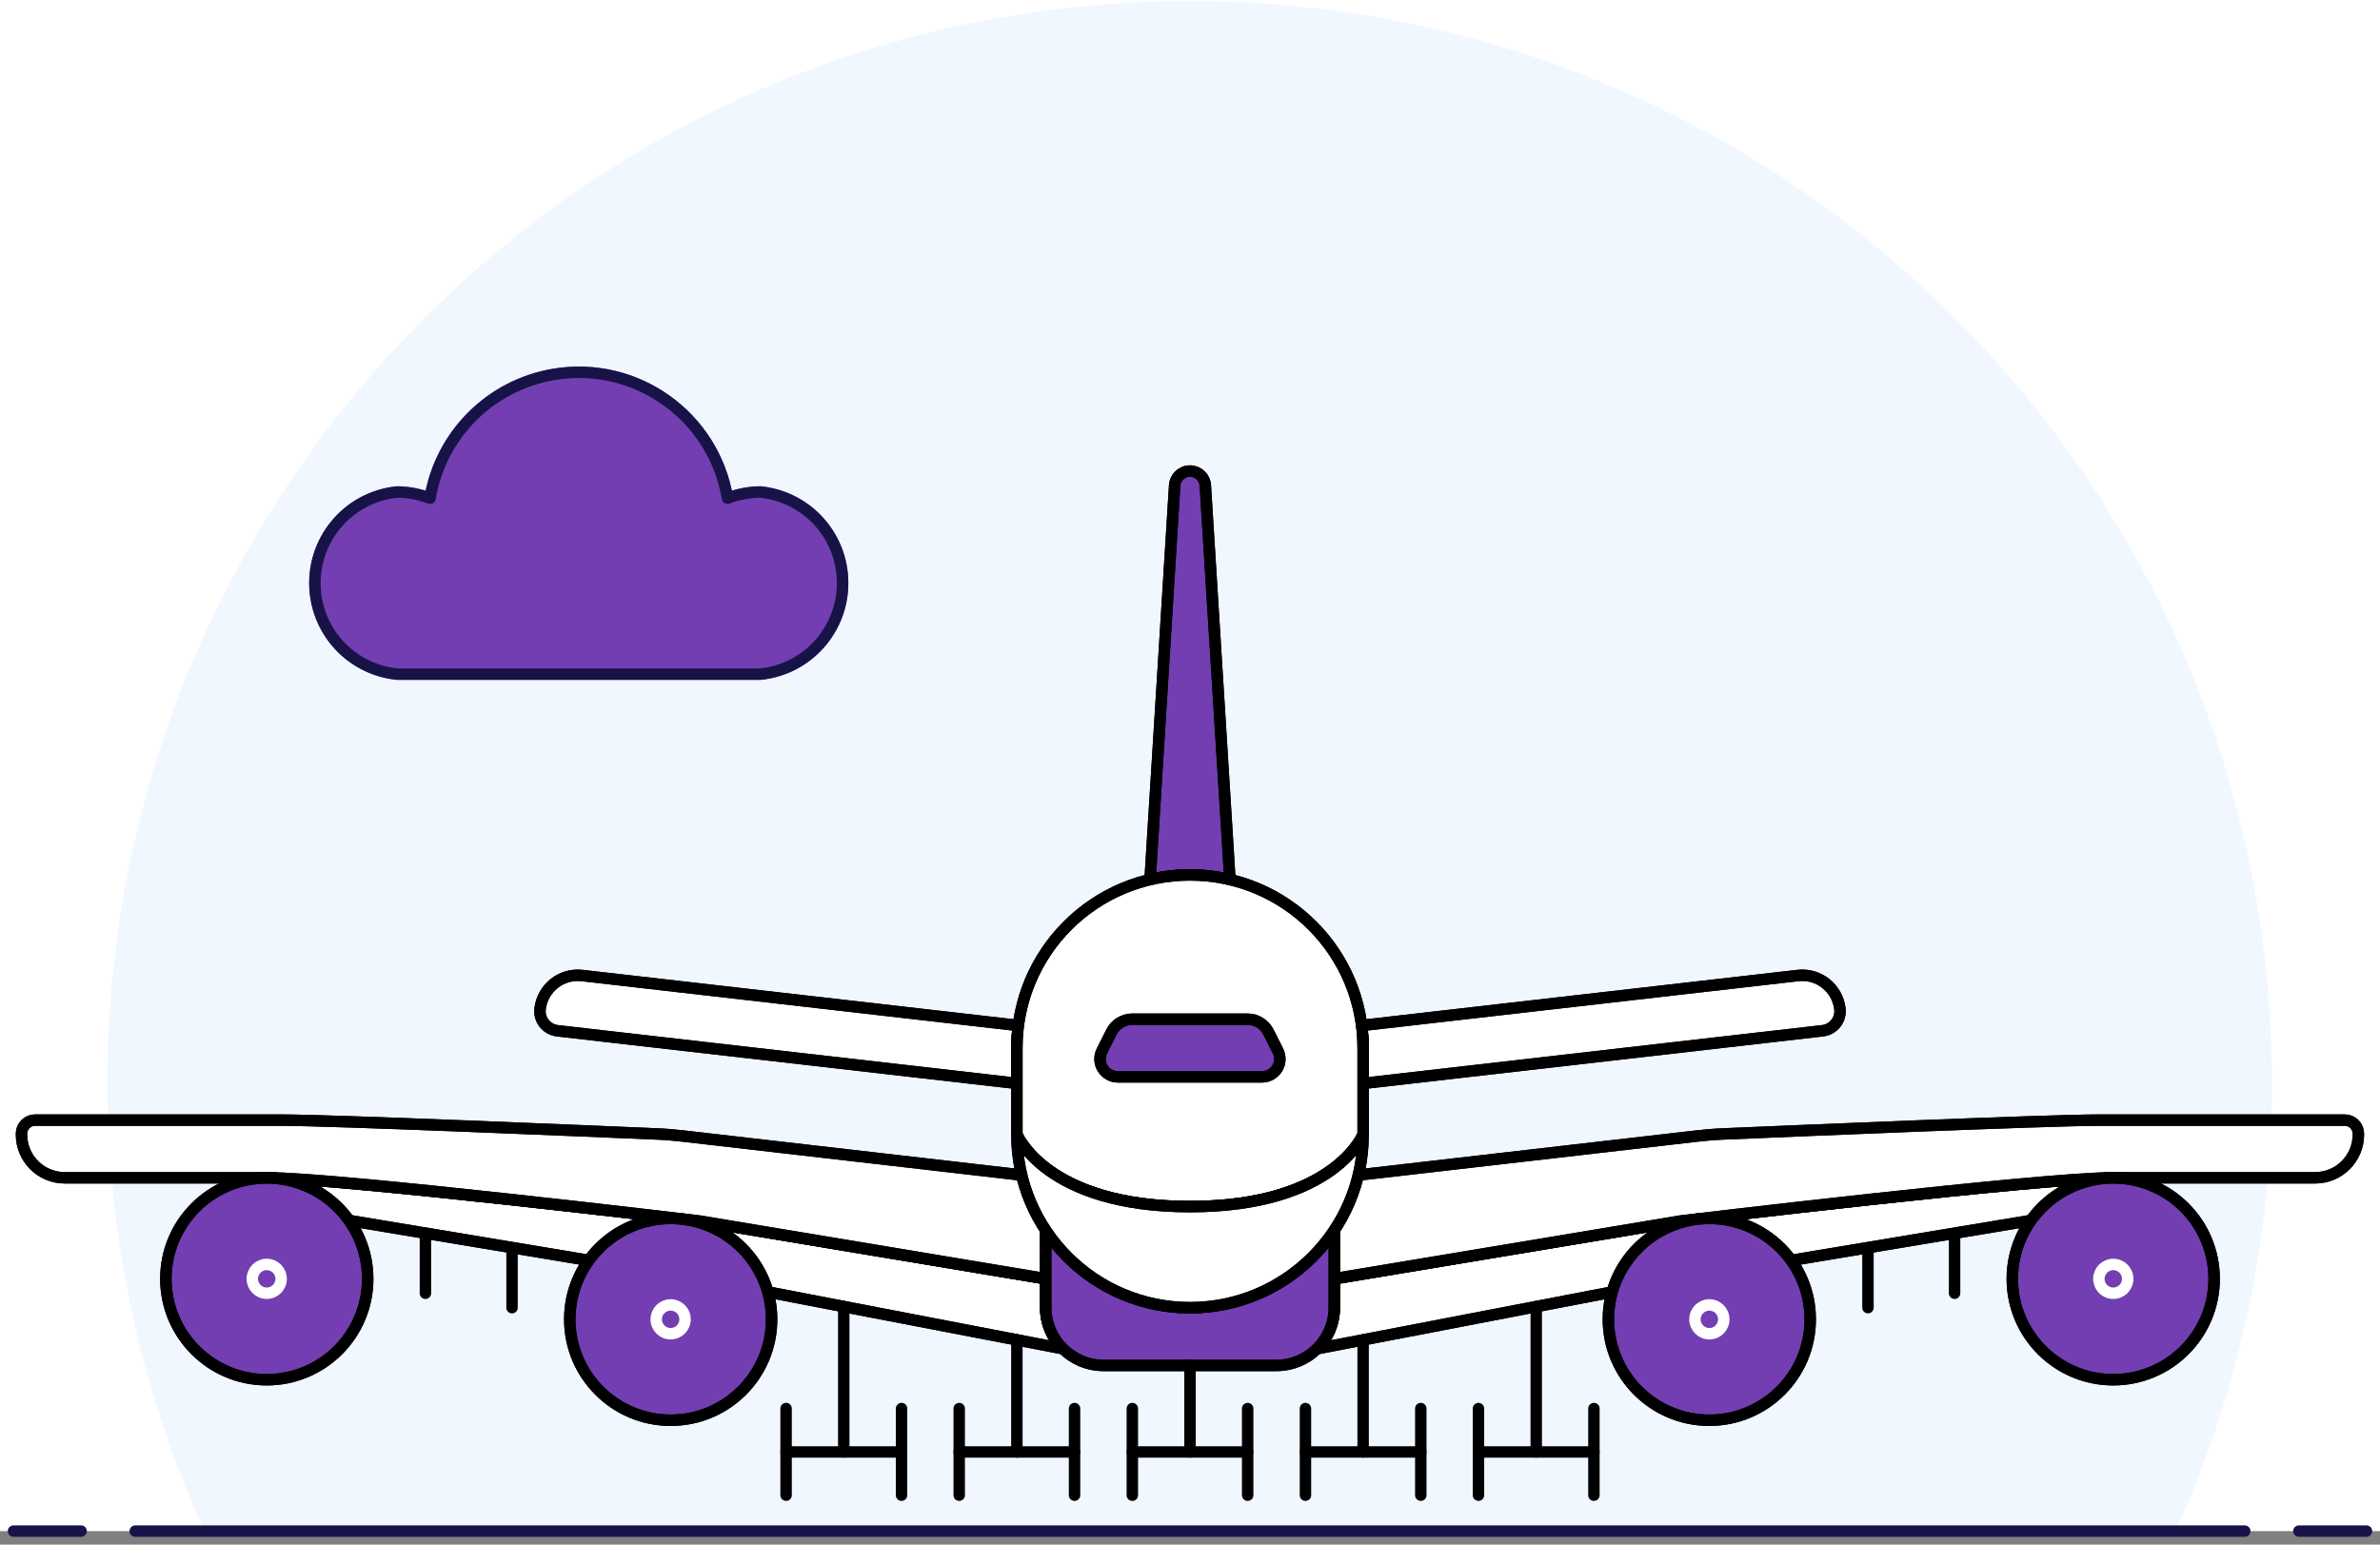 <?xml version="1.0" encoding="UTF-8"?><svg id="a" xmlns="http://www.w3.org/2000/svg" width="208" height="135" viewBox="0 0 208 135"><rect x="0" y="0" width="208" height="135" fill="#808080" stroke="none"/><path d="M0,0h208v133.82H0V0Z" fill="#fff"/><path d="M198.55,94.74C198.58,42.5,156.27.13,104.03.1,51.8.06,9.42,42.38,9.39,94.61c0,13.52,2.88,26.89,8.48,39.21h172.26c5.56-12.28,8.43-25.6,8.42-39.08Z" fill="#f0f7ff"/><path d="M11.82,133.82h184.36" fill="none" stroke="#181347" stroke-linecap="round" stroke-linejoin="round"/><path d="M1.18,133.82h5.91" fill="none" stroke="#181347" stroke-linecap="round" stroke-linejoin="round"/><path d="M200.91,133.82h5.91" fill="none" stroke="#181347" stroke-linecap="round" stroke-linejoin="round"/><path d="M66.44,43c-.98.01-1.95.2-2.86.55-1.2-7.18-7.99-12.03-15.17-10.83-5.55.93-9.9,5.28-10.83,10.83-.91-.35-1.88-.54-2.86-.55-4.4.44-7.6,4.36-7.16,8.76.38,3.79,3.37,6.78,7.16,7.16h31.72c4.4-.44,7.6-4.36,7.16-8.76-.38-3.79-3.37-6.78-7.16-7.16Z" fill="#fff" stroke="#723eb2" stroke-linejoin="round"/><path d="M66.44,43c-.98.01-1.95.2-2.86.55-1.2-7.18-7.99-12.03-15.17-10.83-5.55.93-9.9,5.28-10.83,10.83-.91-.35-1.88-.54-2.86-.55-4.4.44-7.6,4.36-7.16,8.76.38,3.79,3.37,6.78,7.16,7.16h31.72c4.4-.44,7.6-4.36,7.16-8.76-.38-3.79-3.37-6.78-7.16-7.16Z" fill="#723eb2" stroke="#181347" stroke-linejoin="round"/><path d="M119.13,91.6c0-.67-.06-1.32-.14-1.97l38.14-4.37c1.82-.21,3.46,1.1,3.67,2.92.11.95-.57,1.8-1.52,1.91l-40.15,4.6v-3.09Z" fill="#fff" stroke="#000" stroke-miterlimit="10"/><path d="M119.13,91.6c0-.67-.06-1.32-.14-1.97l38.14-4.37c1.82-.21,3.46,1.1,3.67,2.92.11.95-.57,1.8-1.52,1.91l-40.15,4.6v-3.09Z" fill="none" stroke="#000" stroke-linecap="round" stroke-linejoin="round"/><path d="M116.61,114.28v-2.51l30.26-5.04s31.52-3.78,37.82-3.78v2.52l-37.82,6.3-31.77,6.11c.93-.92,1.51-2.19,1.51-3.6" fill="#fff" stroke="#000" stroke-miterlimit="10"/><path d="M116.61,114.28v-2.51l30.26-5.04s31.52-3.78,37.82-3.78v2.52l-37.82,6.3-31.77,6.11c.93-.92,1.51-2.19,1.51-3.6Z" fill="none" stroke="#000" stroke-linecap="round" stroke-linejoin="round"/><path d="M116.61,102.94l31.61-3.64c.78-.09,1.55-.16,2.33-.19,5.46-.23,28.44-1.21,32.87-1.21h21.51c.65,0,1.18.53,1.18,1.18v.08c0,2.09-1.69,3.78-3.78,3.78h-17.65c-6.3,0-37.82,3.78-37.82,3.78l-30.26,5.04v-8.82Z" fill="#fff" stroke="#000" stroke-miterlimit="10"/><path d="M116.61,102.94l31.61-3.64c.78-.09,1.55-.16,2.33-.19,5.46-.23,28.44-1.21,32.87-1.21h21.51c.65,0,1.18.53,1.18,1.18v.08c0,2.09-1.69,3.78-3.78,3.78h-17.65c-6.3,0-37.82,3.78-37.82,3.78l-30.26,5.04v-8.82Z" fill="none" stroke="#000" stroke-linecap="round" stroke-linejoin="round"/><path d="M140.56,115.31c0,4.87,3.95,8.82,8.82,8.82s8.82-3.95,8.82-8.82-3.95-8.82-8.82-8.82-8.82,3.95-8.82,8.82" fill="#723eb2" stroke="#000" stroke-miterlimit="10"/><circle cx="149.39" cy="115.31" r="8.82" fill="none" stroke="#000" stroke-linecap="round" stroke-linejoin="round"/><circle cx="149.39" cy="115.31" r="1.26" fill="none" stroke="#fff" stroke-linecap="round" stroke-linejoin="round"/><path d="M175.86,111.77c0,4.87,3.95,8.82,8.82,8.82s8.82-3.95,8.82-8.82-3.95-8.82-8.82-8.82-8.82,3.95-8.82,8.82" fill="#723eb2" stroke="#000" stroke-miterlimit="10"/><circle cx="184.69" cy="111.77" r="8.82" fill="none" stroke="#000" stroke-linecap="round" stroke-linejoin="round"/><circle cx="184.69" cy="111.77" r="1.26" fill="none" stroke="#fff" stroke-linecap="round" stroke-linejoin="round"/><line x1="124.17" y1="123.11" x2="124.17" y2="130.68" fill="none" stroke="#000" stroke-linecap="round" stroke-linejoin="round"/><line x1="124.17" y1="126.9" x2="114.09" y2="126.9" fill="none" stroke="#000" stroke-linecap="round" stroke-linejoin="round"/><line x1="114.09" y1="123.11" x2="114.09" y2="130.68" fill="none" stroke="#000" stroke-linecap="round" stroke-linejoin="round"/><line x1="119.13" y1="126.9" x2="119.13" y2="117.1" fill="none" stroke="#000" stroke-linecap="round" stroke-linejoin="round"/><line x1="139.3" y1="123.11" x2="139.3" y2="130.68" fill="none" stroke="#000" stroke-linecap="round" stroke-linejoin="round"/><line x1="139.3" y1="126.9" x2="129.21" y2="126.9" fill="none" stroke="#000" stroke-linecap="round" stroke-linejoin="round"/><line x1="129.21" y1="123.11" x2="129.21" y2="130.68" fill="none" stroke="#000" stroke-linecap="round" stroke-linejoin="round"/><line x1="134.26" y1="126.9" x2="134.26" y2="114.19" fill="none" stroke="#000" stroke-linecap="round" stroke-linejoin="round"/><line x1="170.82" y1="107.99" x2="170.82" y2="113.03" fill="none" stroke="#000" stroke-linecap="round" stroke-linejoin="round"/><line x1="163.25" y1="109.25" x2="163.25" y2="114.29" fill="none" stroke="#000" stroke-linecap="round" stroke-linejoin="round"/><path d="M104,76.47c1.2,0,2.37.16,3.49.42l-2.15-34.46c-.04-.71-.63-1.26-1.34-1.26s-1.3.55-1.34,1.26l-2.15,34.46c1.12-.27,2.29-.42,3.49-.42" fill="#723eb2" stroke="#000" stroke-miterlimit="10"/><path d="M104,76.47c1.2,0,2.37.16,3.49.42l-2.15-34.46c-.04-.71-.63-1.26-1.34-1.26s-1.3.55-1.34,1.26l-2.15,34.46c1.12-.27,2.29-.42,3.49-.42Z" fill="none" stroke="#000" stroke-linecap="round" stroke-linejoin="round"/><path d="M88.87,91.6c0-.67.06-1.32.14-1.97l-38.14-4.37c-.87-.1-1.75.15-2.44.7-.69.55-1.13,1.35-1.23,2.22-.11.95.57,1.8,1.52,1.91l40.15,4.6v-3.09Z" fill="#fff" stroke="#000" stroke-miterlimit="10"/><path d="M88.87,91.6c0-.67.06-1.32.14-1.97l-38.14-4.37c-.87-.1-1.75.15-2.44.7-.69.55-1.13,1.35-1.23,2.22-.11.95.57,1.8,1.52,1.91l40.15,4.6v-3.09Z" fill="none" stroke="#000" stroke-linecap="round" stroke-linejoin="round"/><path d="M91.39,114.28v-2.51l-30.26-5.04s-31.52-3.78-37.82-3.78v2.52l37.82,6.3,31.77,6.11c-.93-.92-1.51-2.19-1.51-3.6" fill="#fff" stroke="#000" stroke-miterlimit="10"/><path d="M91.39,114.28v-2.51l-30.26-5.04s-31.52-3.78-37.82-3.78v2.52l37.82,6.3,31.77,6.11c-.93-.92-1.51-2.19-1.51-3.6Z" fill="none" stroke="#000" stroke-linecap="round" stroke-linejoin="round"/><path d="M91.39,102.94l-31.61-3.64c-.78-.09-1.55-.16-2.33-.19-5.46-.23-28.44-1.21-32.87-1.21H3.06c-.65,0-1.18.53-1.18,1.18v.08c0,2.09,1.69,3.78,3.78,3.78h17.65c6.3,0,37.82,3.78,37.82,3.78l30.26,5.04v-8.82Z" fill="#fff" stroke="#000" stroke-miterlimit="10"/><path d="M91.39,102.94l-31.61-3.64c-.78-.09-1.55-.16-2.33-.19-5.46-.23-28.44-1.21-32.87-1.21H3.06c-.65,0-1.18.53-1.18,1.18v.08c0,2.09,1.69,3.78,3.78,3.78h17.65c6.3,0,37.82,3.78,37.82,3.78l30.26,5.04v-8.82Z" fill="none" stroke="#000" stroke-linecap="round" stroke-linejoin="round"/><path d="M104,76.47c-8.36,0-15.13,6.77-15.13,15.13v7.56s2.52,6.3,15.13,6.3,15.13-6.3,15.13-6.3v-7.56c0-8.36-6.77-15.13-15.13-15.13" fill="#fff" stroke="#000" stroke-miterlimit="10"/><path d="M104,76.47c-8.36,0-15.13,6.77-15.13,15.13v7.56s2.52,6.3,15.13,6.3,15.13-6.3,15.13-6.3v-7.56c0-8.36-6.77-15.13-15.13-15.13Z" fill="none" stroke="#000" stroke-linecap="round" stroke-linejoin="round"/><path d="M104,114.29c-5.26,0-9.9-2.69-12.61-6.77v6.76c0,2.79,2.26,5.06,5.06,5.06h15.1c2.79,0,5.06-2.26,5.06-5.06v-6.76c-2.71,4.08-7.34,6.77-12.61,6.77" fill="#723eb2" stroke="#000" stroke-miterlimit="10"/><path d="M104,114.29c-5.26,0-9.9-2.69-12.61-6.77v6.76c0,2.79,2.26,5.06,5.06,5.06h15.1c2.79,0,5.06-2.26,5.06-5.06v-6.76c-2.71,4.08-7.34,6.77-12.61,6.77Z" fill="none" stroke="#000" stroke-miterlimit="10"/><path d="M111.69,91.86l-.83-1.65c-.35-.69-1.05-1.13-1.82-1.13h-10.09c-.77,0-1.48.44-1.82,1.13l-.83,1.65c-.24.48-.22,1.06.07,1.52.29.46.79.74,1.33.74h12.59c.54,0,1.04-.28,1.33-.74.29-.46.31-1.04.07-1.52" fill="#723eb2" stroke="#000" stroke-miterlimit="10"/><path d="M111.69,91.86l-.83-1.65c-.35-.69-1.05-1.13-1.82-1.13h-10.09c-.77,0-1.48.44-1.82,1.13l-.83,1.65c-.24.48-.22,1.06.07,1.52.29.46.79.74,1.33.74h12.59c.54,0,1.04-.28,1.33-.74.29-.46.31-1.04.07-1.52Z" fill="none" stroke="#000" stroke-linecap="round" stroke-linejoin="round"/><path d="M67.44,115.31c0,4.87-3.95,8.82-8.82,8.82s-8.82-3.95-8.82-8.82,3.95-8.82,8.82-8.82,8.82,3.95,8.82,8.82" fill="#723eb2" stroke="#000" stroke-miterlimit="10"/><circle cx="58.61" cy="115.31" r="8.82" fill="none" stroke="#000" stroke-linecap="round" stroke-linejoin="round"/><circle cx="58.61" cy="115.31" r="1.26" fill="none" stroke="#fff" stroke-linecap="round" stroke-linejoin="round"/><path d="M32.14,111.77c0,4.87-3.95,8.82-8.82,8.82s-8.82-3.95-8.82-8.82,3.95-8.82,8.82-8.82,8.82,3.95,8.82,8.82" fill="#723eb2" stroke="#000" stroke-miterlimit="10"/><circle cx="23.31" cy="111.77" r="8.82" fill="none" stroke="#000" stroke-linecap="round" stroke-linejoin="round"/><circle cx="23.31" cy="111.77" r="1.26" fill="none" stroke="#fff" stroke-linecap="round" stroke-linejoin="round"/><line x1="98.96" y1="123.11" x2="98.96" y2="130.68" fill="none" stroke="#000" stroke-linecap="round" stroke-linejoin="round"/><line x1="98.96" y1="126.9" x2="109.04" y2="126.9" fill="none" stroke="#000" stroke-linecap="round" stroke-linejoin="round"/><line x1="109.04" y1="123.11" x2="109.04" y2="130.68" fill="none" stroke="#000" stroke-linecap="round" stroke-linejoin="round"/><line x1="104" y1="126.9" x2="104" y2="119.33" fill="none" stroke="#000" stroke-linecap="round" stroke-linejoin="round"/><line x1="83.83" y1="123.11" x2="83.83" y2="130.68" fill="none" stroke="#000" stroke-linecap="round" stroke-linejoin="round"/><line x1="83.83" y1="126.9" x2="93.91" y2="126.9" fill="none" stroke="#000" stroke-linecap="round" stroke-linejoin="round"/><line x1="93.91" y1="123.11" x2="93.91" y2="130.68" fill="none" stroke="#000" stroke-linecap="round" stroke-linejoin="round"/><line x1="88.87" y1="126.9" x2="88.87" y2="117.1" fill="none" stroke="#000" stroke-linecap="round" stroke-linejoin="round"/><line x1="68.7" y1="123.11" x2="68.7" y2="130.68" fill="none" stroke="#000" stroke-linecap="round" stroke-linejoin="round"/><line x1="68.7" y1="126.9" x2="78.79" y2="126.9" fill="none" stroke="#000" stroke-linecap="round" stroke-linejoin="round"/><line x1="78.79" y1="123.11" x2="78.79" y2="130.68" fill="none" stroke="#000" stroke-linecap="round" stroke-linejoin="round"/><line x1="73.74" y1="126.9" x2="73.74" y2="114.19" fill="none" stroke="#000" stroke-linecap="round" stroke-linejoin="round"/><path d="M104,114.29c8.35,0,15.13-6.77,15.13-15.13,0,0-2.52,6.3-15.13,6.3s-15.13-6.3-15.13-6.3c0,8.36,6.77,15.13,15.13,15.13" fill="#fff" stroke="#000" stroke-miterlimit="10"/><path d="M104,114.29c8.35,0,15.13-6.77,15.13-15.13,0,0-2.52,6.3-15.13,6.3s-15.13-6.3-15.13-6.3c0,8.36,6.77,15.13,15.13,15.13Z" fill="none" stroke="#000" stroke-linecap="round" stroke-linejoin="round"/><line x1="37.18" y1="107.99" x2="37.18" y2="113.03" fill="none" stroke="#000" stroke-linecap="round" stroke-linejoin="round"/><line x1="44.75" y1="109.25" x2="44.75" y2="114.29" fill="none" stroke="#000" stroke-linecap="round" stroke-linejoin="round"/></svg>